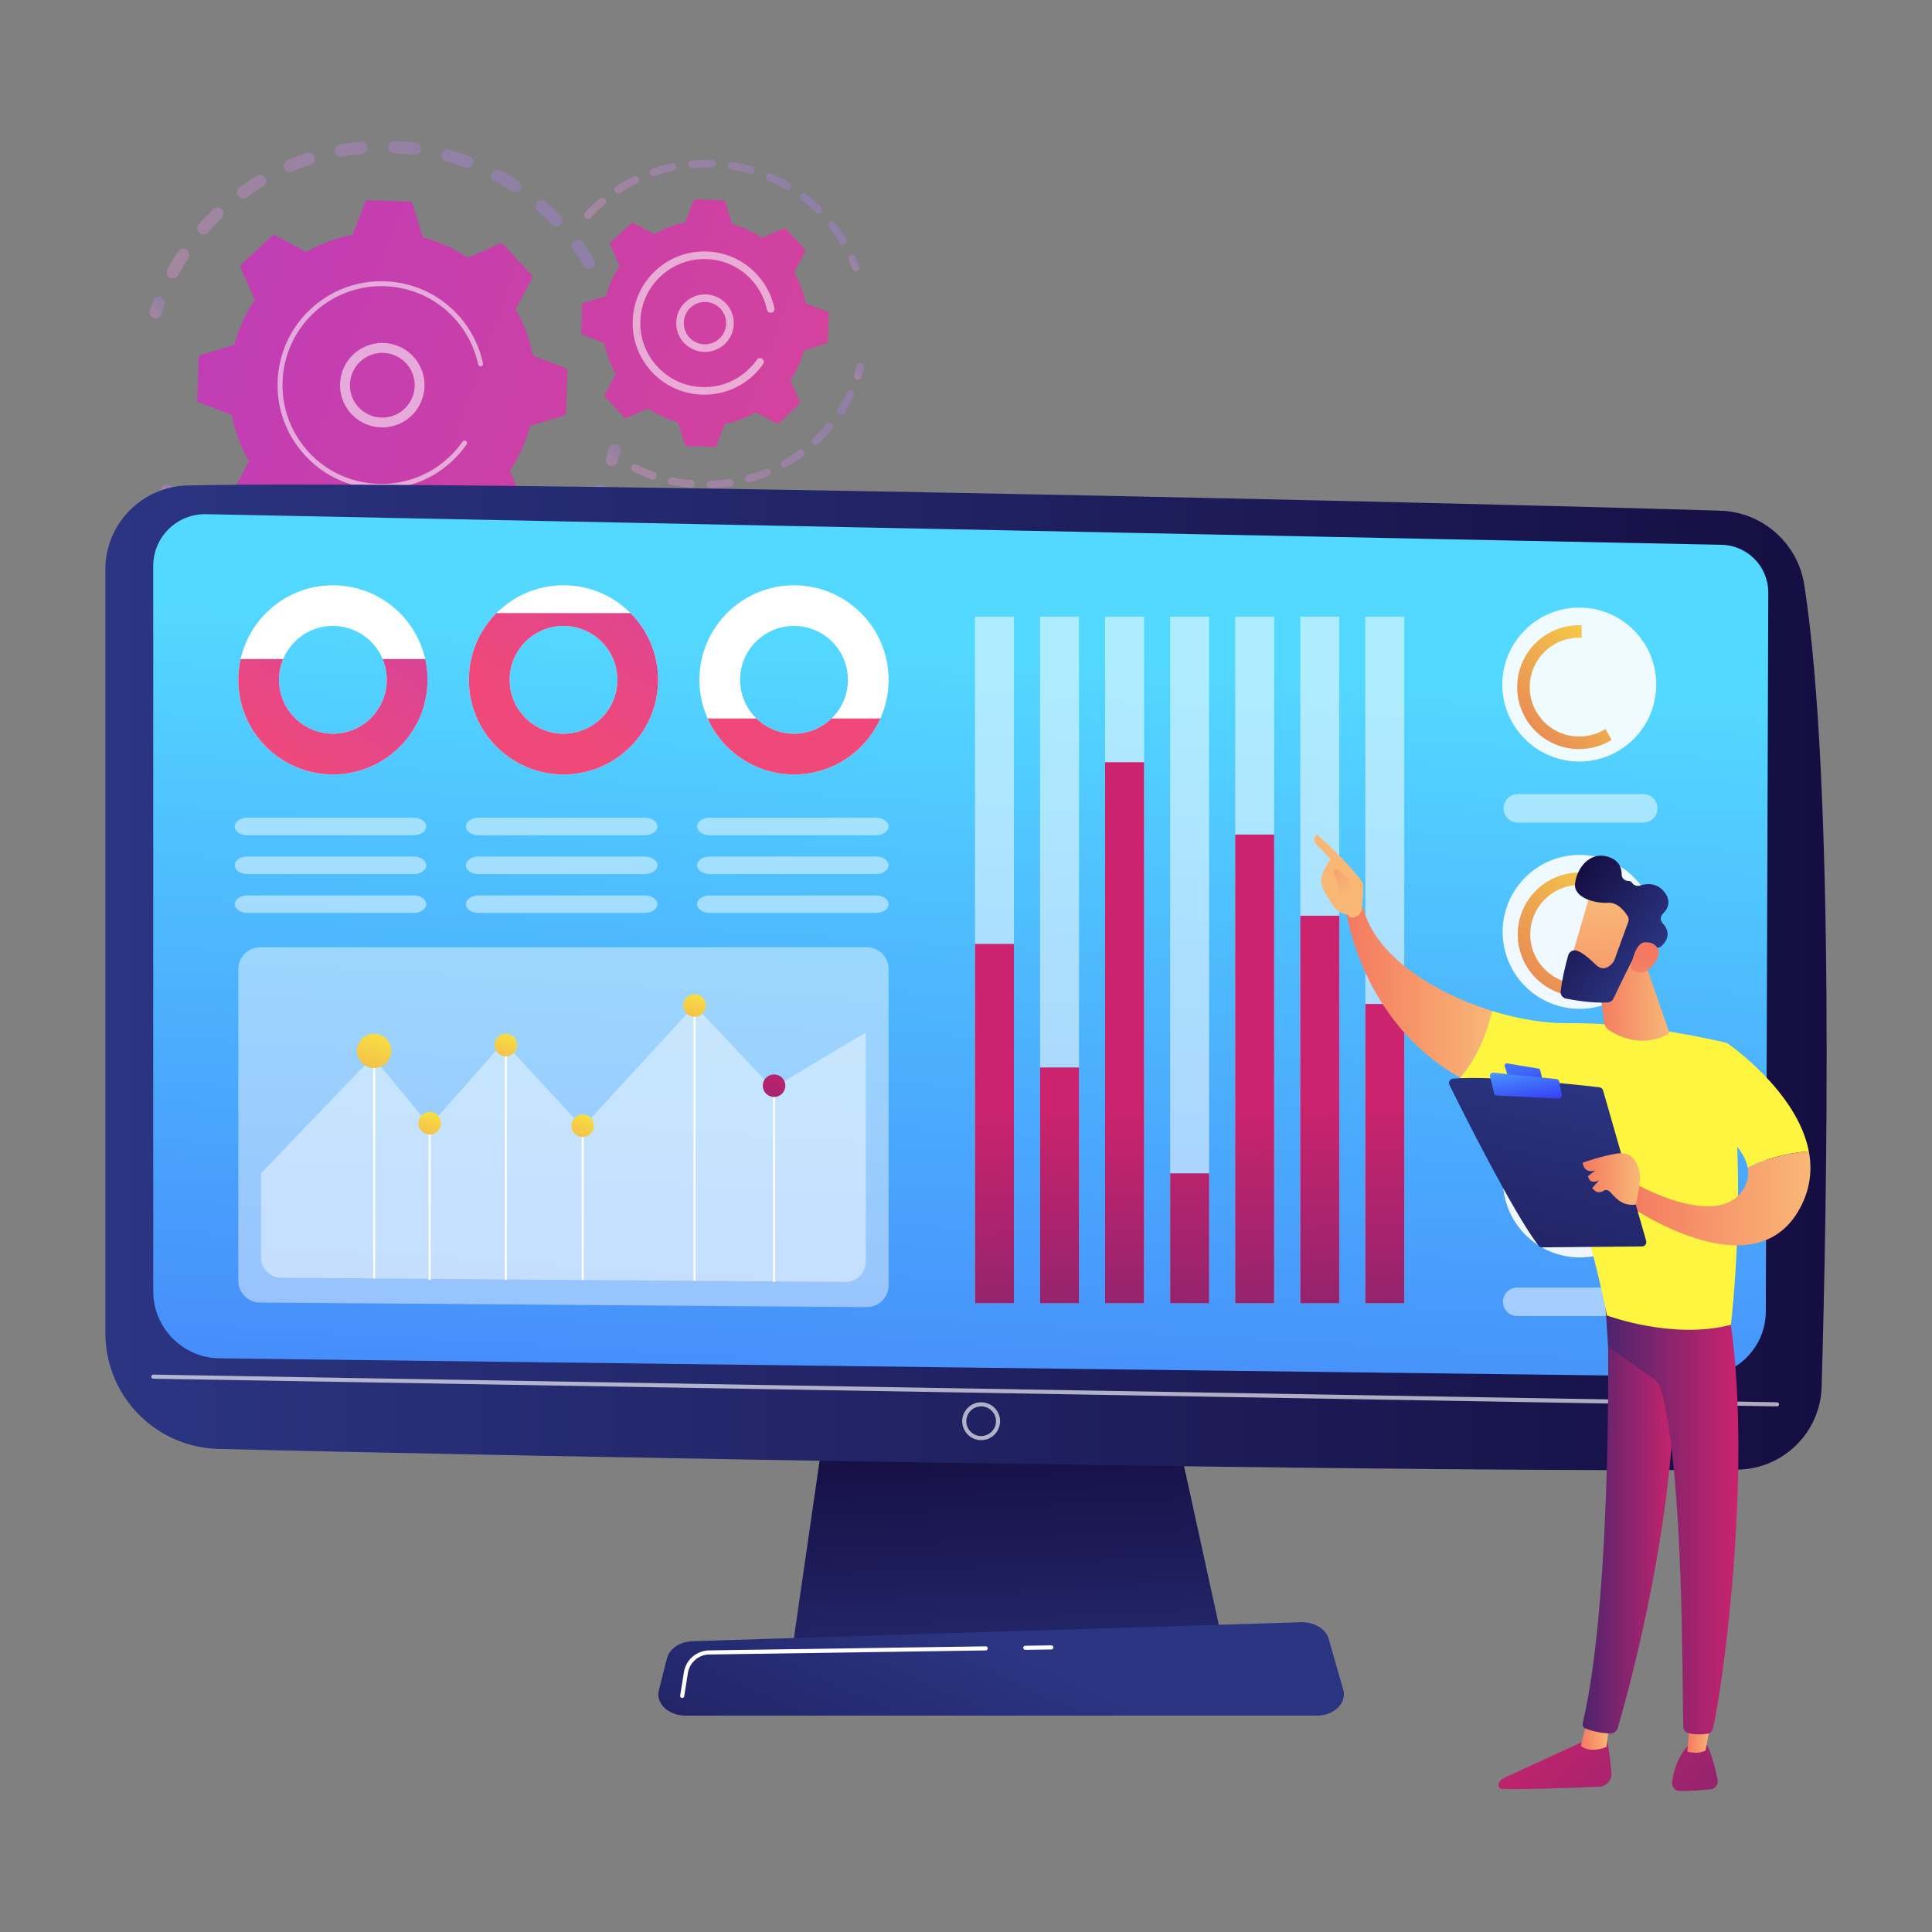 <svg xmlns="http://www.w3.org/2000/svg" xmlns:xlink="http://www.w3.org/1999/xlink" id="a" data-name="Calque_1" viewBox="0 0 500 500"><rect x="0" y="0" width="500" height="500" fill="#808080" stroke="none"/><defs><linearGradient id="c" data-name="D&#xE9;grad&#xE9; sans nom 39" x1="-1798.63" y1="514.3" x2="-1707.73" y2="514.3" gradientTransform="translate(-990.14 1535.35) rotate(142.86)" gradientUnits="userSpaceOnUse"><stop offset="0" stop-color="#b37cff"></stop><stop offset="1" stop-color="#f895e7"></stop></linearGradient><linearGradient id="d" data-name="D&#xE9;grad&#xE9; sans nom 39" x1="-1703.31" y1="538.24" x2="-1698" y2="538.24" xlink:href="#c"></linearGradient><linearGradient id="e" data-name="D&#xE9;grad&#xE9; sans nom 39" x1="-1675.76" y1="497.68" x2="-1672.12" y2="497.68" xlink:href="#c"></linearGradient><linearGradient id="f" data-name="D&#xE9;grad&#xE9; sans nom 39" x1="-1764.96" y1="456.24" x2="-1671.34" y2="456.24" xlink:href="#c"></linearGradient><linearGradient id="g" data-name="D&#xE9;grad&#xE9; sans nom 39" x1="-1774.3" y1="436.5" x2="-1769.05" y2="436.5" xlink:href="#c"></linearGradient><linearGradient id="h" data-name="D&#xE9;grad&#xE9; sans nom 40" x1="2884.43" y1="843.14" x2="3232.78" y2="374.49" gradientTransform="translate(-2079.85 2308.64) rotate(-33.5) scale(1 -1)" gradientUnits="userSpaceOnUse"><stop offset="0" stop-color="#a737d5"></stop><stop offset="1" stop-color="#ef497a"></stop></linearGradient><linearGradient id="i" data-name="D&#xE9;grad&#xE9; sans nom 39" x1="-1852.7" y1="438.59" x2="-1850.11" y2="438.59" xlink:href="#c"></linearGradient><linearGradient id="j" data-name="D&#xE9;grad&#xE9; sans nom 39" x1="-1853.75" y1="467.7" x2="-1802.97" y2="467.7" xlink:href="#c"></linearGradient><linearGradient id="k" data-name="D&#xE9;grad&#xE9; sans nom 39" x1="-1831.09" y1="419.02" x2="-1773.13" y2="419.02" xlink:href="#c"></linearGradient><linearGradient id="l" data-name="D&#xE9;grad&#xE9; sans nom 39" x1="-1837.46" y1="415.39" x2="-1833.49" y2="415.39" xlink:href="#c"></linearGradient><linearGradient id="m" data-name="D&#xE9;grad&#xE9; sans nom 40" x1="2919.32" y1="869.08" x2="3267.68" y2="400.43" xlink:href="#h"></linearGradient><linearGradient id="n" data-name="D&#xE9;grad&#xE9; sans nom 26" x1="262.68" y1="560.67" x2="258.15" y2="650.4" gradientTransform="translate(0 1022) scale(1 -1)" gradientUnits="userSpaceOnUse"><stop offset="0" stop-color="#2b3582"></stop><stop offset="1" stop-color="#150e42"></stop></linearGradient><linearGradient id="o" data-name="D&#xE9;grad&#xE9; sans nom 26" x1="27.27" y1="769.07" x2="472.73" y2="769.07" xlink:href="#n"></linearGradient><linearGradient id="p" data-name="D&#xE9;grad&#xE9; sans nom 17" x1="252.95" y1="854.06" x2="228.49" y2="457.05" gradientTransform="translate(0 1022) scale(1 -1)" gradientUnits="userSpaceOnUse"><stop offset="0" stop-color="#53d8ff"></stop><stop offset="1" stop-color="#3840f7"></stop></linearGradient><linearGradient id="q" data-name="D&#xE9;grad&#xE9; sans nom 26" x1="263.49" y1="595" x2="210.21" y2="478.01" xlink:href="#n"></linearGradient><linearGradient id="r" data-name="D&#xE9;grad&#xE9; sans nom 20" x1="257.34" y1="734.5" x2="258.48" y2="616.67" gradientTransform="translate(0 1022) scale(1 -1)" gradientUnits="userSpaceOnUse"><stop offset="0" stop-color="#cb236d"></stop><stop offset="1" stop-color="#4c246d"></stop></linearGradient><linearGradient id="s" data-name="D&#xE9;grad&#xE9; sans nom 20" x1="274.01" y1="734.8" x2="275.16" y2="617.03" xlink:href="#r"></linearGradient><linearGradient id="t" data-name="D&#xE9;grad&#xE9; sans nom 20" x1="291.23" y1="735.17" x2="292.37" y2="617.3" xlink:href="#r"></linearGradient><linearGradient id="u" data-name="D&#xE9;grad&#xE9; sans nom 20" x1="307.55" y1="735.38" x2="308.69" y2="617.76" xlink:href="#r"></linearGradient><linearGradient id="v" data-name="D&#xE9;grad&#xE9; sans nom 20" x1="324.8" y1="735.81" x2="325.95" y2="617.95" xlink:href="#r"></linearGradient><linearGradient id="w" data-name="D&#xE9;grad&#xE9; sans nom 20" x1="341.53" y1="736.12" x2="342.68" y2="618.28" xlink:href="#r"></linearGradient><linearGradient id="x" data-name="D&#xE9;grad&#xE9; sans nom 20" x1="358.25" y1="736.43" x2="359.4" y2="618.62" xlink:href="#r"></linearGradient><clipPath id="z"><path d="M86.16,151.47c-13.52,0-24.48,10.96-24.48,24.48s10.96,24.48,24.48,24.48,24.48-10.96,24.48-24.48-10.96-24.48-24.48-24.48ZM86.16,189.89c-7.7,0-13.95-6.24-13.95-13.95s6.24-13.95,13.95-13.95,13.94,6.24,13.94,13.95c0,7.7-6.24,13.95-13.94,13.95Z" style="fill: none;"></path></clipPath><linearGradient id="aa" data-name="D&#xE9;grad&#xE9; sans nom 40" x1="161.51" y1="942.96" x2="77.07" y2="819.6" gradientTransform="translate(0 1022) scale(1 -1)" xlink:href="#h"></linearGradient><clipPath id="ac"><path d="M145.83,151.47c-13.52,0-24.48,10.96-24.48,24.48s10.96,24.48,24.48,24.48,24.48-10.96,24.48-24.48c0-13.52-10.96-24.48-24.48-24.48ZM145.83,189.89c-7.7,0-13.94-6.24-13.94-13.95s6.24-13.95,13.94-13.95,13.95,6.24,13.95,13.95c0,7.7-6.24,13.95-13.95,13.95Z" style="fill: none;"></path></clipPath><linearGradient id="ad" data-name="D&#xE9;grad&#xE9; sans nom 40" x1="227.35" y1="970.06" x2="143.73" y2="835.11" gradientTransform="translate(0 1022) scale(1 -1)" xlink:href="#h"></linearGradient><clipPath id="af"><path d="M205.49,151.47c-13.52,0-24.48,10.96-24.48,24.48s10.96,24.48,24.48,24.48,24.48-10.96,24.48-24.48-10.96-24.48-24.48-24.48ZM205.49,189.89c-7.7,0-13.95-6.24-13.95-13.95s6.24-13.95,13.95-13.95,13.95,6.24,13.95,13.95-6.24,13.95-13.95,13.95Z" style="fill: none;"></path></clipPath><linearGradient id="ag" data-name="D&#xE9;grad&#xE9; sans nom 40" x1="243.46" y1="953.63" x2="218.62" y2="866.7" gradientTransform="translate(0 1022) scale(1 -1)" xlink:href="#h"></linearGradient><linearGradient id="ah" data-name="D&#xE9;grad&#xE9; sans nom 5" x1="100.54" y1="761.25" x2="81.93" y2="704.97" gradientTransform="translate(0 1022) scale(1 -1)" gradientUnits="userSpaceOnUse"><stop offset="0" stop-color="#fdf53f"></stop><stop offset="1" stop-color="#d93c65"></stop></linearGradient><linearGradient id="ai" data-name="D&#xE9;grad&#xE9; sans nom 5" x1="113.65" y1="738.7" x2="101.39" y2="701.63" xlink:href="#ah"></linearGradient><linearGradient id="aj" data-name="D&#xE9;grad&#xE9; sans nom 5" x1="133.35" y1="758.93" x2="121.09" y2="721.86" xlink:href="#ah"></linearGradient><linearGradient id="ak" data-name="D&#xE9;grad&#xE9; sans nom 5" x1="153.24" y1="738.06" x2="140.98" y2="700.98" xlink:href="#ah"></linearGradient><linearGradient id="al" data-name="D&#xE9;grad&#xE9; sans nom 5" x1="182.19" y1="769.16" x2="169.93" y2="732.08" xlink:href="#ah"></linearGradient><linearGradient id="am" data-name="D&#xE9;grad&#xE9; sans nom 20" x1="202.77" y1="748.41" x2="190.51" y2="711.33" xlink:href="#r"></linearGradient><linearGradient id="an" data-name="D&#xE9;grad&#xE9; sans nom 5" x1="435.94" y1="805.92" x2="366.5" y2="740.02" xlink:href="#ah"></linearGradient><linearGradient id="ao" data-name="D&#xE9;grad&#xE9; sans nom 5" x1="431.34" y1="865.92" x2="369.7" y2="807.42" xlink:href="#ah"></linearGradient><linearGradient id="ap" data-name="D&#xE9;grad&#xE9; sans nom 5" x1="431.92" y1="738.1" x2="370.28" y2="679.6" xlink:href="#ah"></linearGradient><linearGradient id="aq" data-name="D&#xE9;grad&#xE9; sans nom 20" x1="2750.05" y1="579.6" x2="2667.05" y2="489.33" gradientTransform="translate(3139.57 1022) rotate(-180)" xlink:href="#r"></linearGradient><linearGradient id="ar" data-name="D&#xE9;grad&#xE9; sans nom 29" x1="2723.11" y1="572.9" x2="2730.48" y2="572.9" gradientTransform="translate(3139.57 1022) rotate(-180)" gradientUnits="userSpaceOnUse"><stop offset="0" stop-color="#f9b776"></stop><stop offset="1" stop-color="#f47960"></stop></linearGradient><linearGradient id="as" data-name="D&#xE9;grad&#xE9; sans nom 20" x1="2705.63" y1="629.27" x2="2730" y2="629.27" gradientTransform="translate(3139.57 1022) rotate(-180)" xlink:href="#r"></linearGradient><linearGradient id="at" data-name="D&#xE9;grad&#xE9; sans nom 20" x1="2731.43" y1="596.72" x2="2648.43" y2="506.45" gradientTransform="translate(3139.57 1022) rotate(-180)" xlink:href="#r"></linearGradient><linearGradient id="au" data-name="D&#xE9;grad&#xE9; sans nom 29" x1="2696.54" y1="573.28" x2="2702.9" y2="573.28" xlink:href="#ar"></linearGradient><linearGradient id="av" data-name="D&#xE9;grad&#xE9; sans nom 20" x1="2689.68" y1="630.06" x2="2724.28" y2="630.06" gradientTransform="translate(3139.57 1022) rotate(-180)" xlink:href="#r"></linearGradient><linearGradient id="aw" data-name="D&#xE9;grad&#xE9; sans nom 5" x1="2535.68" y1="885.03" x2="2345.97" y2="1052.86" gradientTransform="translate(3139.57 1022) rotate(-180)" xlink:href="#ah"></linearGradient><linearGradient id="ax" data-name="D&#xE9;grad&#xE9; sans nom 29" x1="2753.44" y1="765.22" x2="2791.1" y2="765.22" xlink:href="#ar"></linearGradient><linearGradient id="ay" data-name="D&#xE9;grad&#xE9; sans nom 29" x1="7667.06" y1="771.54" x2="7692.34" y2="714.04" gradientTransform="translate(-7310.21 1022) scale(1 -1)" xlink:href="#ar"></linearGradient><linearGradient id="az" data-name="D&#xE9;grad&#xE9; sans nom 29" x1="2790.92" y1="790.69" x2="2801.47" y2="806.9" xlink:href="#ar"></linearGradient><linearGradient id="ba" data-name="D&#xE9;grad&#xE9; sans nom 5" x1="2526.99" y1="875.21" x2="2337.28" y2="1043.03" gradientTransform="translate(3139.57 1022) rotate(-180)" xlink:href="#ah"></linearGradient><linearGradient id="bb" data-name="D&#xE9;grad&#xE9; sans nom 29" x1="2671.03" y1="711.88" x2="2718.69" y2="711.88" xlink:href="#ar"></linearGradient><linearGradient id="bc" data-name="D&#xE9;grad&#xE9; sans nom 26" x1="2733.11" y1="745.76" x2="2759.32" y2="636.56" gradientTransform="translate(3139.57 1022) rotate(-180)" xlink:href="#n"></linearGradient><linearGradient id="bd" data-name="D&#xE9;grad&#xE9; sans nom 17" x1="2749.52" y1="762.97" x2="2743.94" y2="738.46" gradientTransform="translate(3139.57 1022) rotate(-180)" xlink:href="#p"></linearGradient><linearGradient id="be" data-name="D&#xE9;grad&#xE9; sans nom 17" x1="2746.6" y1="752.69" x2="2743.93" y2="736.68" gradientTransform="translate(3139.57 1022) rotate(-180)" xlink:href="#p"></linearGradient><linearGradient id="bf" data-name="D&#xE9;grad&#xE9; sans nom 29" x1="2715.15" y1="716.87" x2="2730" y2="716.87" xlink:href="#ar"></linearGradient><linearGradient id="bg" data-name="D&#xE9;grad&#xE9; sans nom 29" x1="2707.63" y1="762.83" x2="2726.47" y2="762.83" xlink:href="#ar"></linearGradient><linearGradient id="bh" data-name="D&#xE9;grad&#xE9; sans nom 29" x1="2631.4" y1="1457.78" x2="2607.18" y2="1425.74" gradientTransform="translate(1699.47 2954.05) rotate(-144.25)" xlink:href="#ar"></linearGradient><linearGradient id="bi" data-name="D&#xE9;grad&#xE9; sans nom 26" x1="2612.9" y1="1450.09" x2="2641.84" y2="1450.09" gradientTransform="translate(1699.47 2954.05) rotate(-144.25)" xlink:href="#n"></linearGradient><linearGradient id="bj" data-name="D&#xE9;grad&#xE9; sans nom 29" x1="2595.93" y1="1432.41" x2="2615.35" y2="1452.34" gradientTransform="translate(1699.47 2954.05) rotate(-144.25)" xlink:href="#ar"></linearGradient></defs><g id="b" data-name="Illustration"><g><g><g><g style="opacity: .3;"><path d="M153.24,69.37c-.75.46-1.73.21-2.19-.54-.88-1.46-1.85-2.91-2.86-4.3-.51-.7-.36-1.68.33-2.21,0,0,.02-.01.02-.02.71-.52,1.71-.36,2.23.35,1.06,1.46,2.08,2.99,3.01,4.53.43.7.24,1.61-.4,2.09-.04.03-.09.07-.14.09ZM142.81,58.11c-1.19-1.24-2.45-2.44-3.73-3.57-.66-.58-.73-1.59-.15-2.25.58-.66,1.59-.73,2.25-.15,1.35,1.19,2.67,2.45,3.93,3.75.61.63.59,1.64-.04,2.25-.05.04-.09.09-.14.12-.64.48-1.54.42-2.11-.17ZM132.41,49.47c-1.43-.94-2.92-1.83-4.43-2.64-.77-.42-1.06-1.38-.65-2.16.42-.77,1.38-1.06,2.16-.65,1.59.86,3.16,1.79,4.67,2.78.74.48.94,1.47.46,2.21-.1.16-.23.29-.37.4-.52.4-1.26.44-1.84.06ZM120.33,43.37c-1.61-.6-3.26-1.13-4.91-1.59-.85-.23-1.35-1.11-1.11-1.96.24-.85,1.11-1.35,1.96-1.11,1.74.48,3.48,1.04,5.17,1.67.83.31,1.25,1.22.94,2.05-.11.3-.3.54-.53.72-.42.32-.99.42-1.52.23ZM107.2,40.12c-1.7-.22-3.43-.38-5.14-.46-.88-.04-1.56-.79-1.52-1.67.04-.88.79-1.56,1.67-1.52,1.8.08,3.63.25,5.41.48.87.11,1.49.92,1.37,1.79-.06.44-.29.81-.62,1.06-.32.24-.74.37-1.17.31ZM93.68,39.85c-1.71.16-3.43.39-5.12.69-.87.15-1.69-.42-1.85-1.29-.15-.87.42-1.69,1.29-1.85,1.78-.32,3.59-.56,5.38-.73.88-.08,1.65.56,1.73,1.44.05.57-.2,1.1-.63,1.42-.23.17-.51.29-.81.32ZM43.93,71.89c-.77-.42-1.06-1.39-.64-2.16.86-1.59,1.8-3.16,2.79-4.66.48-.74,1.47-.94,2.21-.45.73.48.94,1.47.45,2.21-.94,1.43-1.84,2.92-2.65,4.43-.11.21-.26.38-.44.51-.48.37-1.15.44-1.72.13ZM80.44,42.58c-1.63.53-3.25,1.14-4.83,1.81-.81.34-1.75-.03-2.09-.84-.34-.81.04-1.74.84-2.09,1.66-.71,3.37-1.35,5.09-1.91.84-.27,1.74.18,2.01,1.02.22.66-.03,1.37-.55,1.77-.14.1-.29.19-.47.24ZM51.58,60.3c-.66-.58-.72-1.59-.14-2.25,1.19-1.35,2.46-2.67,3.76-3.92.63-.61,1.64-.59,2.25.05.61.64.59,1.64-.05,2.25-1.24,1.19-2.44,2.44-3.57,3.73-.07.08-.15.15-.24.22-.59.45-1.44.43-2.01-.08ZM68.15,48.21c-1.47.88-2.92,1.84-4.3,2.85-.71.52-1.71.36-2.23-.36-.51-.7-.36-1.68.33-2.21,0,0,.02-.01.03-.02,1.46-1.06,2.99-2.07,4.53-3,.75-.45,1.73-.21,2.19.54.42.7.24,1.61-.4,2.09-.04.03-.09.07-.14.1Z" style="fill: url(#c);"></path><path d="M41.23,82.04c.25-.19.45-.45.55-.78.25-.78.53-1.57.82-2.35.31-.82-.11-1.74-.94-2.05-.83-.31-1.74.11-2.05.94-.3.81-.59,1.64-.86,2.47-.27.84.18,1.74,1.02,2.01.52.17,1.06.06,1.46-.25Z" style="fill: url(#d);"></path></g><g style="opacity: .3;"><path d="M45.42,130.45c.61-.46.82-1.32.44-2.02-.39-.72-.76-1.47-1.12-2.22-.38-.79-1.33-1.13-2.13-.75-.8.38-1.13,1.33-.75,2.13.38.78.77,1.57,1.18,2.33.41.78,1.38,1.07,2.16.66.08-.04.15-.09.21-.14Z" style="fill: url(#e);"></path><path d="M135.1,152.67c-.73.5-1.72.31-2.21-.42-.5-.73-.31-1.72.42-2.21,1.38-.94,2.75-1.96,4.07-3.04.68-.55,1.69-.45,2.24.23s.45,1.69-.23,2.24c-.57.47-1.15.92-1.74,1.36-.83.63-1.69,1.25-2.55,1.83ZM143.48,143.63c-.64-.6-.67-1.61-.07-2.25,1.16-1.23,2.27-2.53,3.32-3.85.54-.69,1.55-.81,2.24-.26.69.55.81,1.55.26,2.24-1.1,1.39-2.28,2.75-3.49,4.05-.06.07-.13.13-.2.18-.61.46-1.48.43-2.05-.11ZM127.61,157.06c-1.59.79-3.23,1.52-4.88,2.18-.82.32-1.74-.08-2.07-.89-.32-.82.08-1.74.89-2.07,1.57-.62,3.13-1.32,4.64-2.07.79-.39,1.74-.07,2.14.72.35.7.14,1.53-.46,1.98-.08.06-.16.11-.25.16ZM151.96,132.91c-.76-.45-1.01-1.42-.57-2.18.86-1.45,1.66-2.96,2.39-4.48.38-.79,1.33-1.13,2.13-.75.79.38,1.13,1.33.75,2.13-.77,1.6-1.61,3.19-2.52,4.72-.11.18-.25.34-.41.46-.5.38-1.2.44-1.77.1ZM114.45,161.88c-1.72.42-3.48.78-5.24,1.05-.87.14-1.68-.46-1.82-1.33-.14-.87.46-1.69,1.33-1.82,1.67-.26,3.34-.6,4.98-1,.86-.21,1.72.31,1.93,1.17.16.64-.09,1.28-.59,1.65-.17.13-.37.22-.58.28ZM100.57,163.69c-1.78.04-3.57,0-5.34-.12-.88-.06-1.55-.81-1.49-1.69.06-.88.81-1.55,1.69-1.49,1.68.11,3.39.14,5.08.11.88-.02,1.61.68,1.62,1.56.01.53-.24,1.01-.63,1.3-.26.2-.58.32-.93.32ZM86.61,162.44c-1.74-.35-3.49-.78-5.19-1.28-.85-.25-1.33-1.13-1.09-1.98.25-.85,1.13-1.33,1.98-1.09,1.62.47,3.28.88,4.93,1.21.86.17,1.42,1.02,1.25,1.88-.08.4-.3.73-.6.95-.35.27-.81.39-1.28.29ZM73.27,158.17c-1.62-.72-3.23-1.53-4.79-2.39-.77-.43-1.05-1.39-.62-2.17.42-.77,1.4-1.05,2.17-.62,1.48.81,3,1.58,4.55,2.27.8.36,1.16,1.3.81,2.1-.11.25-.28.46-.49.62-.45.34-1.06.43-1.61.19ZM61.18,151.07c-1.42-1.06-2.81-2.2-4.14-3.38-.66-.58-.72-1.59-.13-2.25.58-.66,1.59-.72,2.25-.13,1.26,1.12,2.58,2.2,3.93,3.21.7.53.85,1.53.32,2.23-.09.12-.2.23-.31.32-.55.42-1.33.44-1.92,0ZM50.95,141.49c-.85-.99-1.68-2.02-2.47-3.06-.29-.38-.57-.75-.84-1.14-.52-.71-.37-1.72.36-2.22.71-.52,1.71-.36,2.23.36.26.36.53.72.8,1.08.75.99,1.54,1.97,2.35,2.91.57.67.5,1.67-.17,2.25-.03.02-.05.04-.08.06-.67.5-1.62.41-2.17-.23Z" style="fill: url(#f);"></path><path d="M159.32,120.29c.25-.19.45-.46.55-.78.26-.82.51-1.66.75-2.5.23-.85-.26-1.73-1.11-1.96-.85-.23-1.73.26-1.96,1.11-.22.8-.46,1.6-.71,2.38-.27.84.19,1.73,1.03,2,.51.16,1.05.05,1.45-.25Z" style="fill: url(#g);"></path></g><g><path d="M146.85,95.99c.01-.32-.18-.61-.48-.72l-8.46-3.26c-.82-4.15-2.3-8.21-4.46-11.99l4.26-7.99c.15-.28.1-.62-.11-.86l-7.4-7.96c-.22-.23-.56-.3-.85-.17l-8.28,3.67c-3.62-2.43-7.55-4.2-11.64-5.32l-2.64-8.67c-.09-.3-.37-.52-.69-.53l-10.87-.39c-.32-.01-.61.18-.72.48l-3.26,8.46c-4.15.81-8.21,2.3-11.99,4.46l-7.99-4.26c-.28-.15-.62-.1-.86.11l-7.96,7.4c-.23.22-.3.56-.17.85l3.67,8.28c-2.43,3.62-4.2,7.55-5.32,11.64l-8.67,2.64c-.3.09-.52.37-.53.69l-.39,10.87c-.01.32.18.61.48.72l8.46,3.26c.81,4.15,2.3,8.21,4.46,11.99l-4.26,7.99c-.15.28-.1.62.11.86l7.4,7.96c.22.23.56.3.85.17l8.28-3.67c3.62,2.43,7.55,4.2,11.64,5.32l2.64,8.67c.09.3.37.52.69.53l10.87.39c.32.01.61-.18.72-.48l3.26-8.46c4.15-.81,8.21-2.3,11.99-4.46l7.99,4.26c.28.15.62.1.86-.11l7.96-7.4c.23-.22.3-.56.17-.85l-3.67-8.28c2.43-3.62,4.2-7.55,5.32-11.64l8.67-2.64c.3-.09.52-.37.53-.69l.4-10.87Z" style="fill: url(#h);"></path><path d="M104.19,109.27c-5.28,2.9-11.94.96-14.84-4.33-1.4-2.56-1.73-5.51-.91-8.32.82-2.8,2.68-5.12,5.24-6.52,5.28-2.9,11.94-.96,14.84,4.33,2.64,4.81,1.27,10.75-2.98,13.97-.42.32-.87.61-1.35.87ZM90.89,97.35c-.63,2.15-.38,4.41.7,6.38,2.22,4.05,7.33,5.54,11.38,3.32,4.05-2.22,5.54-7.33,3.32-11.38-2.22-4.05-7.33-5.54-11.38-3.32-.37.2-.72.43-1.04.68-1.42,1.08-2.46,2.58-2.97,4.33Z" style="fill: #fff; isolation: isolate; opacity: .56;"></path><path d="M114.89,121.12c.73-.55,1.44-1.14,2.11-1.78h0c.21-.2.42-.4.63-.61,1.02-1.01,1.96-2.11,2.81-3.26.01-.02.02-.03.03-.05.03-.04.06-.09.1-.14.06-.09.12-.18.19-.26.16-.23.15-.53-.01-.75-.04-.05-.09-.1-.14-.14-.29-.2-.69-.13-.89.16-1.04,1.49-2.24,2.87-3.58,4.11-6.64,6.18-15.72,8.14-23.91,6.01-4.56-1.18-8.84-3.63-12.27-7.33-.6-.65-1.17-1.32-1.69-2.02-3.55-4.68-5.36-10.4-5.14-16.34.25-6.83,3.14-13.16,8.15-17.82,10.34-9.62,26.57-9.02,36.18,1.31.59.64,1.15,1.3,1.67,1.99,2.26,2.99,3.84,6.44,4.62,10.11.02.09.06.18.12.25.14.19.39.29.64.24.34-.07.57-.41.49-.76-.82-3.85-2.48-7.47-4.85-10.61-.55-.72-1.13-1.42-1.76-2.09-10.09-10.85-27.13-11.47-37.98-1.38-5.26,4.89-8.3,11.53-8.56,18.71-.23,6.25,1.68,12.24,5.4,17.16.55.73,1.15,1.44,1.78,2.12,4.89,5.26,11.53,8.3,18.71,8.56,6.25.23,12.25-1.68,17.16-5.4Z" style="fill: #fff; isolation: isolate; opacity: .56;"></path></g></g><g><g style="opacity: .3;"><path d="M222.09,69.93c.34-.26.48-.72.33-1.13-.3-.78-.62-1.56-.96-2.33-.22-.5-.8-.72-1.3-.49-.5.22-.72.81-.49,1.3.33.73.64,1.47.92,2.22.19.51.76.76,1.27.57.09-.03.17-.08.25-.14Z" style="fill: url(#i);"></path><path d="M218.68,63.18c-.46.28-1.07.13-1.35-.33-.71-1.17-1.49-2.32-2.32-3.41-.17-.23-.35-.46-.53-.69-.34-.43-.26-1.05.16-1.38.42-.3,1.05-.26,1.38.16.19.24.37.48.56.72.87,1.15,1.69,2.35,2.44,3.58.26.43.15.99-.25,1.3-.03.02-.05.04-.08.06ZM211.14,55.02c-1.18-1.17-2.45-2.28-3.76-3.29-.43-.33-.51-.95-.18-1.38.33-.43.95-.51,1.38-.18,1.38,1.06,2.7,2.22,3.94,3.45.39.38.39,1.01,0,1.39-.03.03-.07.06-.11.09-.38.29-.93.26-1.29-.09ZM203.24,48.94c-1.43-.84-2.93-1.6-4.46-2.26-.5-.22-.73-.8-.51-1.29.22-.5.79-.73,1.29-.51,1.6.69,3.17,1.49,4.67,2.37.47.28.63.88.35,1.35-.07.11-.15.21-.25.28-.31.23-.74.27-1.09.06ZM194.08,44.98c-1.6-.47-3.24-.84-4.87-1.1-.54-.09-.9-.59-.81-1.13.09-.54.59-.9,1.13-.81,1.72.28,3.44.67,5.11,1.16.52.15.82.7.67,1.22-.06.21-.19.38-.35.51-.24.18-.56.25-.87.16ZM184.23,43.37c-1.66-.06-3.34-.03-5,.11-.54.05-1.02-.36-1.06-.9-.05-.54.36-1.02.9-1.06,1.73-.15,3.5-.18,5.24-.12.54.02.97.48.95,1.02-.01.31-.16.58-.39.75-.17.13-.4.21-.63.2ZM174.29,44.21c-1.63.34-3.24.79-4.81,1.33-.51.18-1.07-.1-1.25-.61-.18-.51.1-1.07.61-1.25,1.64-.57,3.34-1.03,5.05-1.39.53-.11,1.05.23,1.17.76.08.39-.08.76-.37.99-.11.08-.24.15-.39.18ZM164.86,47.44c-1.49.73-2.95,1.56-4.34,2.47-.46.3-1.07.17-1.36-.29-.3-.45-.17-1.06.29-1.36,1.46-.95,3-1.83,4.56-2.59.49-.24,1.08-.04,1.32.45.21.43.08.94-.29,1.22-.05.04-.1.07-.16.1ZM151.5,56.41c-.4-.37-.42-.99-.05-1.39,1.02-1.1,2.12-2.17,3.27-3.17.17-.15.35-.3.52-.45.4-.36,1.04-.3,1.39.12.35.42.3,1.04-.12,1.39-.17.14-.33.28-.49.43-1.1.95-2.15,1.97-3.12,3.03-.04.04-.08.08-.13.12-.37.28-.91.27-1.26-.06Z" style="fill: url(#j);"></path></g><g style="opacity: .3;"><path d="M207.85,118.13c-1.38,1.02-2.84,1.96-4.32,2.8-.47.27-1.07.1-1.34-.37-.27-.47-.09-1.07.37-1.34,1.42-.8,2.81-1.7,4.12-2.67.44-.32,1.05-.23,1.38.21.32.43.23,1.04-.2,1.37,0,0,0,0-.01,0ZM210.42,114.78c-.37-.4-.35-1.02.04-1.39,1.19-1.12,2.33-2.33,3.37-3.58.35-.41.97-.47,1.39-.12.42.35.47.97.12,1.39-1.1,1.31-2.29,2.58-3.53,3.75-.03.02-.05.05-.08.07-.4.3-.96.26-1.31-.11ZM198.89,123.18c-1.59.65-3.23,1.22-4.87,1.67-.52.14-1.07-.16-1.21-.69-.15-.52.16-1.06.69-1.21,1.57-.43,3.14-.97,4.65-1.59.5-.21,1.08.03,1.28.53.17.42.03.9-.32,1.16-.07.05-.14.09-.22.13ZM217.04,107.21c-.46-.29-.59-.9-.29-1.36.89-1.37,1.7-2.82,2.41-4.29.24-.49.83-.69,1.31-.46.49.24.69.83.46,1.32-.75,1.54-1.6,3.06-2.53,4.5-.06.1-.14.18-.23.25-.32.24-.77.27-1.13.04ZM188.98,125.92c-1.69.25-3.42.4-5.13.45-.54.01-1-.41-1.01-.96-.01-.54.41-1,.96-1.01,1.63-.04,3.28-.19,4.9-.43.54-.08,1.04.29,1.12.83.06.37-.1.72-.38.93-.13.1-.28.16-.45.19ZM178.69,126.21c-1.71-.16-3.42-.43-5.09-.79-.53-.12-.87-.64-.75-1.17.11-.53.64-.87,1.17-.75,1.59.35,3.23.6,4.86.75.54.05.94.53.89,1.07-.03.29-.17.53-.39.69-.19.14-.43.22-.69.2ZM168.64,124.02c-1.62-.56-3.22-1.23-4.76-1.99-.49-.24-.69-.83-.45-1.32.24-.49.83-.69,1.32-.45,1.46.72,2.99,1.36,4.54,1.9.51.18.78.74.61,1.25-.07.19-.18.35-.33.46-.25.19-.6.26-.92.15Z" style="fill: url(#k);"></path><path d="M222.56,98.08c.15-.11.27-.27.34-.47.27-.8.52-1.61.74-2.41.14-.52-.16-1.07-.69-1.21-.52-.14-1.07.16-1.21.69-.21.76-.45,1.53-.71,2.29-.18.51.1,1.07.62,1.25.32.11.66.04.91-.15Z" style="fill: url(#l);"></path></g><g><path d="M214.5,81.16c0-.21-.12-.41-.32-.48l-5.66-2.18c-.55-2.78-1.54-5.49-2.98-8.02l2.85-5.35c.1-.19.07-.42-.07-.57l-4.95-5.33c-.14-.16-.37-.2-.57-.12l-5.54,2.46c-2.42-1.63-5.05-2.81-7.79-3.56l-1.77-5.8c-.06-.2-.25-.35-.46-.35l-7.27-.26c-.21,0-.41.12-.48.32l-2.18,5.66c-2.78.55-5.49,1.54-8.02,2.98l-5.35-2.85c-.19-.1-.42-.07-.57.07l-5.33,4.95c-.16.14-.2.37-.12.57l2.46,5.54c-1.63,2.42-2.81,5.05-3.56,7.79l-5.8,1.77c-.2.06-.35.25-.35.46l-.26,7.27c0,.21.12.41.32.48l5.66,2.18c.55,2.78,1.54,5.49,2.98,8.02l-2.85,5.35c-.1.19-.07.42.07.57l4.95,5.33c.14.16.37.2.57.12l5.54-2.46c2.42,1.63,5.05,2.81,7.79,3.56l1.77,5.8c.06.2.25.34.46.35l7.27.26c.21,0,.41-.12.48-.32l2.18-5.66c2.78-.55,5.49-1.54,8.02-2.98l5.35,2.85c.19.1.42.07.57-.07l5.33-4.95c.16-.14.2-.37.12-.57l-2.46-5.54c1.63-2.42,2.81-5.05,3.56-7.79l5.8-1.77c.2-.06.35-.25.35-.46l.26-7.27Z" style="fill: url(#m);"></path><path d="M186.02,90.16c-1.74.96-3.76,1.18-5.66.62-1.91-.56-3.49-1.82-4.44-3.57-1.97-3.6-.65-8.13,2.95-10.11,3.6-1.97,8.13-.65,10.11,2.95.96,1.74,1.18,3.76.62,5.66-.45,1.55-1.37,2.89-2.64,3.84-.29.22-.6.42-.93.6ZM177.64,86.27c.7,1.28,1.86,2.21,3.27,2.62,1.4.41,2.88.25,4.17-.46h0c1.28-.71,2.21-1.86,2.62-3.27.41-1.4.25-2.88-.46-4.17-1.45-2.65-4.79-3.62-7.44-2.17-.24.13-.46.28-.67.44-2.13,1.61-2.81,4.59-1.49,7Z" style="fill: #fff; isolation: isolate; opacity: .56;"></path><path d="M193.47,98.41c.5-.38.98-.78,1.44-1.21.92-.86,1.76-1.81,2.49-2.84.03-.05.06-.09.1-.14.25-.36.23-.83-.02-1.16-.06-.08-.14-.15-.22-.21-.45-.31-1.06-.2-1.37.24-.67.96-1.45,1.86-2.32,2.66h0s-.1.09-.14.13c-2.06,1.88-4.52,3.18-7.16,3.83-1.43.35-2.92.51-4.44.47-.01,0-.02,0-.04,0-.04,0-.08,0-.11,0-4.42-.16-8.52-2.03-11.53-5.28-.39-.42-.76-.86-1.1-1.31-2.3-3.03-3.47-6.73-3.33-10.58.16-4.42,2.04-8.52,5.28-11.53,3.24-3.01,7.46-4.59,11.89-4.43,4.42.16,8.52,2.03,11.53,5.28.38.41.74.84,1.08,1.29,1.46,1.93,2.49,4.17,2.99,6.54.03.15.09.28.18.39.22.29.6.45.99.37.53-.11.87-.63.76-1.17-.56-2.66-1.71-5.16-3.35-7.32-.38-.5-.78-.98-1.21-1.44-3.37-3.63-7.96-5.72-12.91-5.9-4.95-.18-9.67,1.57-13.3,4.95-3.63,3.37-5.72,7.95-5.9,12.9-.16,4.31,1.16,8.45,3.72,11.84.38.5.79.99,1.23,1.46,6.53,7.02,17.28,7.83,24.76,2.16Z" style="fill: #fff; isolation: isolate; opacity: .56;"></path></g></g></g><g><g><polygon points="214.73 359.97 205.11 426.35 316.71 426.35 302.17 359.97 214.73 359.97" style="fill: url(#n);"></polygon><path d="M27.27,147.43v197.58c0,16.25,12.95,29.54,29.2,29.96,72.16,1.86,324.56,6.37,393.26,5.36,11.81-.17,21.37-9.62,21.71-21.43,1.32-45.9,3.48-156.27-4.49-207.52-1.68-10.79-10.79-18.86-21.7-19.21-60.47-1.93-328.02-8.08-396.69-6.53-11.84.27-21.3,9.94-21.3,21.78Z" style="fill: url(#o);"></path><path d="M39.66,146.46v187.71c0,9.49,7.62,17.22,17.11,17.36l383.07,4.73c9.41.14,17.12-7.43,17.15-16.84l.64-186.03c.03-6.73-5.33-12.24-12.06-12.4l-392.19-7.92c-7.52-.18-13.72,5.86-13.72,13.39Z" style="fill: url(#p);"></path><path d="M459.88,363.97h0l-420.21-7.16c-.29,0-.53-.25-.52-.54,0-.29.25-.52.54-.52l420.21,7.16c.29,0,.53.25.52.54,0,.29-.24.52-.53.52Z" style="fill: #fff; isolation: isolate; opacity: .65;"></path><path d="M253.92,372.71c-2.7,0-4.9-2.2-4.9-4.9s2.2-4.9,4.9-4.9,4.9,2.2,4.9,4.9c0,2.7-2.2,4.9-4.9,4.9ZM253.92,363.97c-2.12,0-3.84,1.72-3.84,3.84s1.72,3.84,3.84,3.84,3.84-1.72,3.84-3.84-1.72-3.84-3.84-3.84Z" style="fill: #fff; isolation: isolate; opacity: .65;"></path><path d="M340.75,444h-163.33c-4.44,0-7.77-3.16-6.91-6.55l2.1-8.29c.63-2.49,3.37-4.32,6.63-4.42l157.46-4.91c3.4-.11,6.42,1.7,7.16,4.29l3.78,13.2c.98,3.43-2.37,6.69-6.88,6.69Z" style="fill: url(#q);"></path><path d="M265.34,426.98c-.29,0-.53-.23-.53-.52,0-.29.23-.53.52-.54l6.75-.1c.28,0,.53.23.54.52,0,.29-.23.53-.52.54l-6.75.1h0Z" style="fill: #fff;"></path><path d="M176.55,439.43s-.06,0-.08,0c-.29-.05-.49-.32-.44-.61l.96-6.03c.52-3.24,3.27-5.62,6.55-5.67l71.56-1.05h0c.29,0,.53.23.53.52,0,.29-.23.53-.52.54l-71.56,1.05c-2.76.04-5.08,2.05-5.52,4.78l-.96,6.03c-.04.26-.27.45-.52.45Z" style="fill: #fff;"></path></g><g><g style="opacity: .53;"><rect x="252.33" y="159.59" width="10.08" height="177.71" style="fill: #fff;"></rect><rect x="269.17" y="159.59" width="10.08" height="177.71" style="fill: #fff;"></rect><rect x="286" y="159.59" width="10.08" height="177.71" style="fill: #fff;"></rect><rect x="302.84" y="159.59" width="10.08" height="177.71" style="fill: #fff;"></rect><rect x="319.67" y="159.59" width="10.08" height="177.71" style="fill: #fff;"></rect><rect x="336.51" y="159.59" width="10.08" height="177.71" style="fill: #fff;"></rect><rect x="353.34" y="159.59" width="10.08" height="177.71" style="fill: #fff;"></rect></g><rect x="252.33" y="244.29" width="10.08" height="93" style="fill: url(#r);"></rect><rect x="269.17" y="276.26" width="10.08" height="61.04" style="fill: url(#s);"></rect><rect x="286" y="197.26" width="10.08" height="140.04" style="fill: url(#t);"></rect><rect x="302.84" y="303.66" width="10.08" height="33.64" style="fill: url(#u);"></rect><rect x="319.67" y="215.98" width="10.08" height="121.32" style="fill: url(#v);"></rect><rect x="336.51" y="236.99" width="10.08" height="100.31" style="fill: url(#w);"></rect><rect x="353.34" y="259.82" width="10.08" height="77.48" style="fill: url(#x);"></rect></g><g><g><path id="y" data-name="SVGID" d="M86.16,151.47c-13.52,0-24.48,10.96-24.48,24.48s10.96,24.48,24.48,24.48,24.48-10.96,24.48-24.48-10.96-24.48-24.48-24.48ZM86.16,189.89c-7.7,0-13.95-6.24-13.95-13.95s6.24-13.95,13.95-13.95,13.94,6.24,13.94,13.95c0,7.7-6.24,13.95-13.94,13.95Z" style="fill: #fff;"></path><g style="clip-path: url(#z);"><rect x="51.98" y="170.56" width="72.71" height="30.77" style="fill: url(#aa);"></rect></g></g><g><path id="ab" data-name="SVGID" d="M145.83,151.47c-13.52,0-24.48,10.96-24.48,24.48s10.96,24.48,24.48,24.48,24.48-10.96,24.48-24.48c0-13.52-10.96-24.48-24.48-24.48ZM145.83,189.89c-7.7,0-13.94-6.24-13.94-13.95s6.24-13.95,13.94-13.95,13.95,6.24,13.95,13.95c0,7.7-6.24,13.95-13.95,13.95Z" style="fill: #fff;"></path><g style="clip-path: url(#ac);"><rect x="111.64" y="158.67" width="72.71" height="42.66" style="fill: url(#ad);"></rect></g></g><g><path id="ae" data-name="SVGID" d="M205.49,151.47c-13.52,0-24.48,10.96-24.48,24.48s10.96,24.48,24.48,24.48,24.48-10.96,24.48-24.48-10.96-24.48-24.48-24.48ZM205.49,189.89c-7.7,0-13.95-6.24-13.95-13.95s6.24-13.95,13.95-13.95,13.95,6.24,13.95,13.95-6.24,13.95-13.95,13.95Z" style="fill: #fff;"></path><g style="clip-path: url(#af);"><rect x="171.31" y="185.94" width="72.71" height="15.38" style="fill: url(#ag);"></rect></g></g></g><g><path d="M224.29,338.28l-157.01-1.18c-3.1-.02-5.6-2.54-5.6-5.64v-80.67c0-3.11,2.52-5.64,5.64-5.64h157.01c3.11,0,5.64,2.52,5.64,5.64v81.85c0,3.13-2.55,5.66-5.68,5.64Z" style="fill: #fff; isolation: isolate; opacity: .44;"></path><path d="M199.93,281.58l-20.19-21.35-28.95,31.49-20.43-22.04-19.16,21.66-14.69-17.85-28.95,30.14v21.8c0,2.88,2.32,5.22,5.2,5.24l146.03,1.1c2.91.02,5.28-2.33,5.28-5.24v-59.3l-24.15,14.35Z" style="fill: #fff; isolation: isolate; opacity: .44;"></path><rect x="200.06" y="280.98" width=".53" height="50.79" style="fill: #fff;"></rect><rect x="179.48" y="260.23" width=".53" height="71.24" style="fill: #fff;"></rect><rect x="150.53" y="291.33" width=".53" height="39.92" style="fill: #fff;"></rect><rect x="130.65" y="270.46" width=".53" height="60.8" style="fill: #fff;"></rect><rect x="110.94" y="290.69" width=".53" height="40.57" style="fill: #fff;"></rect><rect x="96.56" y="271.97" width=".53" height="58.9" style="fill: #fff;"></rect><circle cx="96.83" cy="271.97" r="4.44" style="fill: url(#ah);"></circle><path d="M114.13,290.69c0,1.61-1.31,2.92-2.92,2.92s-2.92-1.31-2.92-2.92,1.31-2.92,2.92-2.92,2.92,1.31,2.92,2.92Z" style="fill: url(#ai);"></path><path d="M133.83,270.46c0,1.61-1.31,2.92-2.92,2.92s-2.92-1.31-2.92-2.92,1.31-2.92,2.92-2.92,2.92,1.31,2.92,2.92Z" style="fill: url(#aj);"></path><path d="M153.72,291.33c0,1.61-1.31,2.92-2.92,2.92s-2.92-1.31-2.92-2.92,1.31-2.92,2.92-2.92,2.92,1.31,2.92,2.92Z" style="fill: url(#ak);"></path><path d="M182.67,260.23c0,1.61-1.31,2.92-2.92,2.92s-2.92-1.31-2.92-2.92,1.31-2.92,2.92-2.92,2.92,1.31,2.92,2.92Z" style="fill: url(#al);"></path><path d="M203.25,280.98c0,1.61-1.31,2.92-2.92,2.92s-2.92-1.31-2.92-2.92,1.31-2.92,2.92-2.92,2.92,1.31,2.92,2.92Z" style="fill: url(#am);"></path></g><g style="opacity: .48;"><path d="M107.05,231.73h-43.04c-1.8,0-3.26,1.02-3.26,2.27s1.46,2.27,3.26,2.27h43.04c1.8,0,3.26-1.02,3.26-2.27,0-1.25-1.46-2.27-3.26-2.27Z" style="fill: #fff;"></path><path d="M107.05,221.67h-43.04c-1.8,0-3.26,1.02-3.26,2.27s1.46,2.27,3.26,2.27h43.04c1.8,0,3.26-1.02,3.26-2.27s-1.46-2.27-3.26-2.27Z" style="fill: #fff;"></path><path d="M107.05,211.62h-43.04c-1.8,0-3.26,1.02-3.26,2.27s1.46,2.27,3.26,2.27h43.04c1.8,0,3.26-1.02,3.26-2.27,0-1.25-1.46-2.27-3.26-2.27Z" style="fill: #fff;"></path></g><g style="opacity: .48;"><path d="M166.88,231.73h-43.04c-1.8,0-3.26,1.02-3.26,2.27s1.46,2.27,3.26,2.27h43.04c1.8,0,3.26-1.02,3.26-2.27,0-1.25-1.46-2.27-3.26-2.27Z" style="fill: #fff;"></path><path d="M166.88,221.67h-43.04c-1.8,0-3.26,1.02-3.26,2.27s1.46,2.27,3.26,2.27h43.04c1.8,0,3.26-1.02,3.26-2.27s-1.46-2.27-3.26-2.27Z" style="fill: #fff;"></path><path d="M166.88,211.62h-43.04c-1.8,0-3.26,1.02-3.26,2.27s1.46,2.27,3.26,2.27h43.04c1.8,0,3.26-1.02,3.26-2.27,0-1.25-1.46-2.27-3.26-2.27Z" style="fill: #fff;"></path></g><g style="opacity: .48;"><path d="M226.71,231.73h-43.04c-1.8,0-3.26,1.02-3.26,2.27s1.46,2.27,3.26,2.27h43.04c1.8,0,3.26-1.02,3.26-2.27s-1.46-2.27-3.26-2.27Z" style="fill: #fff;"></path><path d="M226.71,221.67h-43.04c-1.8,0-3.26,1.02-3.26,2.27s1.46,2.27,3.26,2.27h43.04c1.8,0,3.26-1.02,3.26-2.27s-1.46-2.27-3.26-2.27Z" style="fill: #fff;"></path><path d="M226.71,211.62h-43.04c-1.8,0-3.26,1.02-3.26,2.27s1.46,2.27,3.26,2.27h43.04c1.8,0,3.26-1.02,3.26-2.27s-1.46-2.27-3.26-2.27Z" style="fill: #fff;"></path></g><g><g><circle cx="408.81" cy="241.17" r="19.92" transform="translate(-50.8 359.71) rotate(-45)" style="fill: #fff; isolation: isolate; opacity: .91;"></circle><path d="M420.65,236.96c.62,1.5.96,3.14.96,4.86,0,7.07-5.73,12.79-12.79,12.79s-12.79-5.73-12.79-12.79,5.73-12.79,12.79-12.79c.22,0,.43,0,.65.02v-3.24c-.21,0-.43-.01-.65-.01-8.85,0-16.03,7.18-16.03,16.03s7.18,16.03,16.03,16.03,16.03-7.18,16.03-16.03c0-2.18-.44-4.26-1.22-6.15l-2.97,1.29Z" style="fill: url(#an);"></path><path d="M425.18,269.52h-32.45c-2.04,0-3.69,1.65-3.69,3.69s1.65,3.69,3.69,3.69h32.45c2.04,0,3.69-1.65,3.69-3.69,0-2.04-1.65-3.69-3.69-3.69Z" style="fill: #fff; isolation: isolate; opacity: .5;"></path></g><g><circle cx="408.72" cy="177.16" r="19.92" transform="translate(-5.56 340.9) rotate(-45)" style="fill: #fff; isolation: isolate; opacity: .91;"></circle><path d="M415.5,188.64c-1.97,1.25-4.31,1.97-6.82,1.97-7.07,0-12.79-5.73-12.79-12.79s5.73-12.79,12.79-12.79c.22,0,.43,0,.65.02v-3.24c-.21,0-.43-.01-.65-.01-8.85,0-16.03,7.18-16.03,16.03s7.18,16.03,16.03,16.03c3.09,0,5.98-.88,8.42-2.39l-1.61-2.82Z" style="fill: url(#ao);"></path><path d="M425.27,205.51h-32.45c-2.04,0-3.69,1.65-3.69,3.69s1.65,3.69,3.69,3.69h32.45c2.04,0,3.69-1.65,3.69-3.69s-1.65-3.69-3.69-3.69Z" style="fill: #fff; isolation: isolate; opacity: .5;"></path></g><g><circle cx="408.88" cy="305.51" r="19.92" style="fill: #fff; isolation: isolate; opacity: .91;"></circle><path d="M419.73,312.7c-2.3,3.38-6.18,5.6-10.58,5.6-7.07,0-12.79-5.73-12.79-12.79s5.73-12.79,12.79-12.79c.22,0,.43,0,.65.02v-3.24c-.21,0-.43-.01-.65-.01-8.85,0-16.03,7.18-16.03,16.03s7.18,16.03,16.03,16.03c5.48,0,10.31-2.75,13.21-6.94l-2.63-1.9Z" style="fill: url(#ap);"></path><path d="M392.66,340.59h32.45c2.04,0,3.69-1.65,3.69-3.69s-1.65-3.69-3.69-3.69h-32.45c-2.04,0-3.69,1.65-3.69,3.69s1.65,3.69,3.69,3.69Z" style="fill: #fff; isolation: isolate; opacity: .5;"></path></g></g></g><g><path d="M415.76,449.12s.86,4.87,1.28,9.68c.16,1.88-1.29,3.52-3.17,3.6-6.41.27-20.13.79-25.06.57-.74-.03-1.22-.79-.95-1.48.23-.58.67-1.04,1.24-1.3l22.66-10.42,4-.65Z" style="fill: url(#aq);"></path><path d="M416.46,446.26l-.69,5.82s-3.97,1.85-6.68-.23l1.64-6.49,5.73.9Z" style="fill: url(#ar);"></path><path d="M415.94,336.84c.3,1.52,1.6,75.85-6.34,109.15-.13.54.15,1.1.66,1.32,1.22.5,3.61,1.22,6.47,1.32.89.03,1.68-.55,1.93-1.4,2.27-7.73,13.15-46.45,14.57-83.44,1.59-41.33,0-1.41,0-1.41l-.93-25.55h-16.36Z" style="fill: url(#as);"></path><path d="M441.83,451.66s1.37,2.46,2.69,8.98c.24,1.18-.58,2.31-1.78,2.42-2.12.21-5.38.48-7.99.46-1.2,0-2.14-1.06-2-2.25.29-2.38,1.19-6.29,3.97-9.34l5.1-.28Z" style="fill: url(#at);"></path><path d="M443.03,444.17l-1.61,8.8s-1.6,1.19-4.75.33l.77-9.47,5.59.34Z" style="fill: url(#au);"></path><path d="M447.39,339.12c6.5,39.22-1.41,96.92-4.08,108.22-.16.69-.72,1.22-1.42,1.34-1.19.2-3.15.36-5.08-.2-.67-.19-1.13-.79-1.16-1.49-.36-9.13.29-65.19-5.77-87.35-.31-1.12-.99-2.1-1.94-2.78l-11.75-8.35-.9-13.5,32.1,4.11Z" style="fill: url(#av);"></path><g><path d="M405.98,264.82c19.47-.32,40.96,5.11,40.96,5.11,5.8,33.87,1.01,72.93,1.01,72.93-15.08,3.95-32.08-2.42-32.08-2.42-2.51-14.16-14.2-54-14.2-54-9.51-1.18-17.35-3.93-23.81-7.56,4.92-5.71,7.24-12.97,8.25-17.26,6.88,2.14,13.85,3.28,19.86,3.18Z" style="fill: url(#aw);"></path><path d="M348.46,236.13c1.91-2.31,4.33-1.22,4.33-1.22,2.87,12.1,17.89,21.92,33.33,26.72-1.01,4.29-3.33,11.55-8.25,17.26-25.62-14.4-29.41-42.76-29.41-42.76Z" style="fill: url(#ax);"></path></g><g><path d="M348.93,236.72c-.2.64,2.12,1.61,3.48-1,.05-1.25.81-6.59.06-7.61-3.97-5.41-11.67-12.2-11.67-12.2-1.3,1.28-.23,2.54-.23,2.54l3.73,3.89c-.78,1.41-1.73,2.6-2.18,4.31-.34,1.29-.13,2.67.52,3.85.66,1.18,1.55,2.72,2.39,3.92,1.6,2.27,3.88,2.29,3.88,2.29Z" style="fill: url(#ay);"></path><path d="M345.94,224.88l3.4,2.88,1.07,2.87-3.03,3.37s-1.02-5.7-1.78-6.93c-.76-1.23-.37-1.83.34-2.19Z" style="fill: url(#az);"></path></g><path d="M439.47,288.79l7.47-18.86s18.19,12.36,21.18,28.03c-3.44.25-9.69,1.15-15.81,4.24-1.34-7.4-12.84-13.41-12.84-13.41Z" style="fill: url(#ba);"></path><path d="M423.58,306.53s20.42,11.54,27.31,1.69c1.43-2.05,1.77-4.08,1.42-6.02,6.12-3.09,12.38-3.98,15.81-4.24.9,4.72.43,9.75-2.35,14.83-12.07,22.08-44.9-1.22-44.9-1.22l2.7-5.04Z" style="fill: url(#bb);"></path><g><path d="M426.03,321.13l-11.15-38.92c-.13-.44-.5-.76-.96-.82-2.02-.24-7.87-.9-14.63-1.47-8.14-.69-17.59-1.25-23.24-.77-.8.07-1.29.92-.93,1.64,3.21,6.5,16.42,32.92,23.04,41.58.22.29.56.45.92.45l25.86-.24c.75,0,1.29-.73,1.08-1.45Z" style="fill: url(#bc);"></path><path d="M398.14,276.55l-8.08-1.35c-.43-.07-.78.34-.65.75l.8,2.42c.07.21.25.36.47.39l7.78,1.04c.4.05.73-.31.64-.71l-.5-2.12c-.05-.23-.24-.4-.47-.44Z" style="fill: url(#bd);"></path><path d="M404.19,283.39l-.67-3.47c-.07-.35-.35-.61-.71-.65l-16.32-1.66c-.55-.06-.99.45-.86.98l1.04,4.32c.08.35.38.6.74.61l15.95.8c.52.03.93-.44.83-.95Z" style="fill: url(#be);"></path><path d="M423.34,311.73s1.55-6.38.93-8.65c-.63-2.26-1.84-5.18-5.88-4.53-4.04.65-8.82,2.35-8.82,2.35,0,0,.24,2.95,3.31,2l-1.91,1.47s.27,2.36,2.87,1.1l-1.77,1.96s1.12,1.94,3.03.7c1.91-1.24,2.83,4.37,8.24,3.6Z" style="fill: url(#bf);"></path></g><path d="M425.71,249.01l6.2,17.92c.1.3-.02.63-.29.78-1.69.93-7.77,3.63-15.11-1.02-.76-.48-1.28-1.27-1.4-2.17l-2.01-15.51h12.61Z" style="fill: url(#bg);"></path><g><path d="M411.83,230.5c-.19.26-6.01,20.55-6.01,20.55l11.66,3.08,8.38-18.42s-10.9-9.56-14.03-5.22Z" style="fill: url(#bh);"></path><path d="M421.23,237.08c.29.46.35,1.01.16,1.52l-3.6,9.89c-.05.15-.13.29-.22.42-.52.71-2.35,2.85-4.48.84-1.81-1.71-3.5-3.26-5.08-3.73-.92-.27-1.89.27-2.15,1.2-.54,1.91-1.55,5.77-1.96,9.34-.1.89.51,1.71,1.39,1.88,2.33.46,6.9,1.21,10.79,1,.64-.03,1.2-.42,1.48-1,1.2-2.55,4.58-9.67,5.84-11.54,1.17-1.73,3.97-1.71,5.24-1.59.49.04.96-.12,1.32-.44,1.08-.98,2.87-3.24.3-5.97-.64-.68-.59-1.76.08-2.41,1.2-1.17,2.36-3.15.41-5.62-1.97-2.5-4.58-2.25-6.29-1.7-.75.24-1.62,0-2.05-.67-.19-.29-.51-.52-1.01-.52-.95,0-1.71-.73-1.71-1.68,0-1.63-.62-3.63-3.4-4.52-5.09-1.64-8.32,3.27-8.67,6.94-.35,3.68,5.27,5.14,8.58,4.92,2.44-.16,4.24,2.18,5.03,3.44Z" style="fill: url(#bi);"></path><path d="M422.03,250.55s.88-6.38,3.55-6.67c2.66-.29,5.23,1.92,2.55,5.48-3.33,4.43-6.1,1.19-6.1,1.19Z" style="fill: url(#bj);"></path></g></g></g></g></svg>